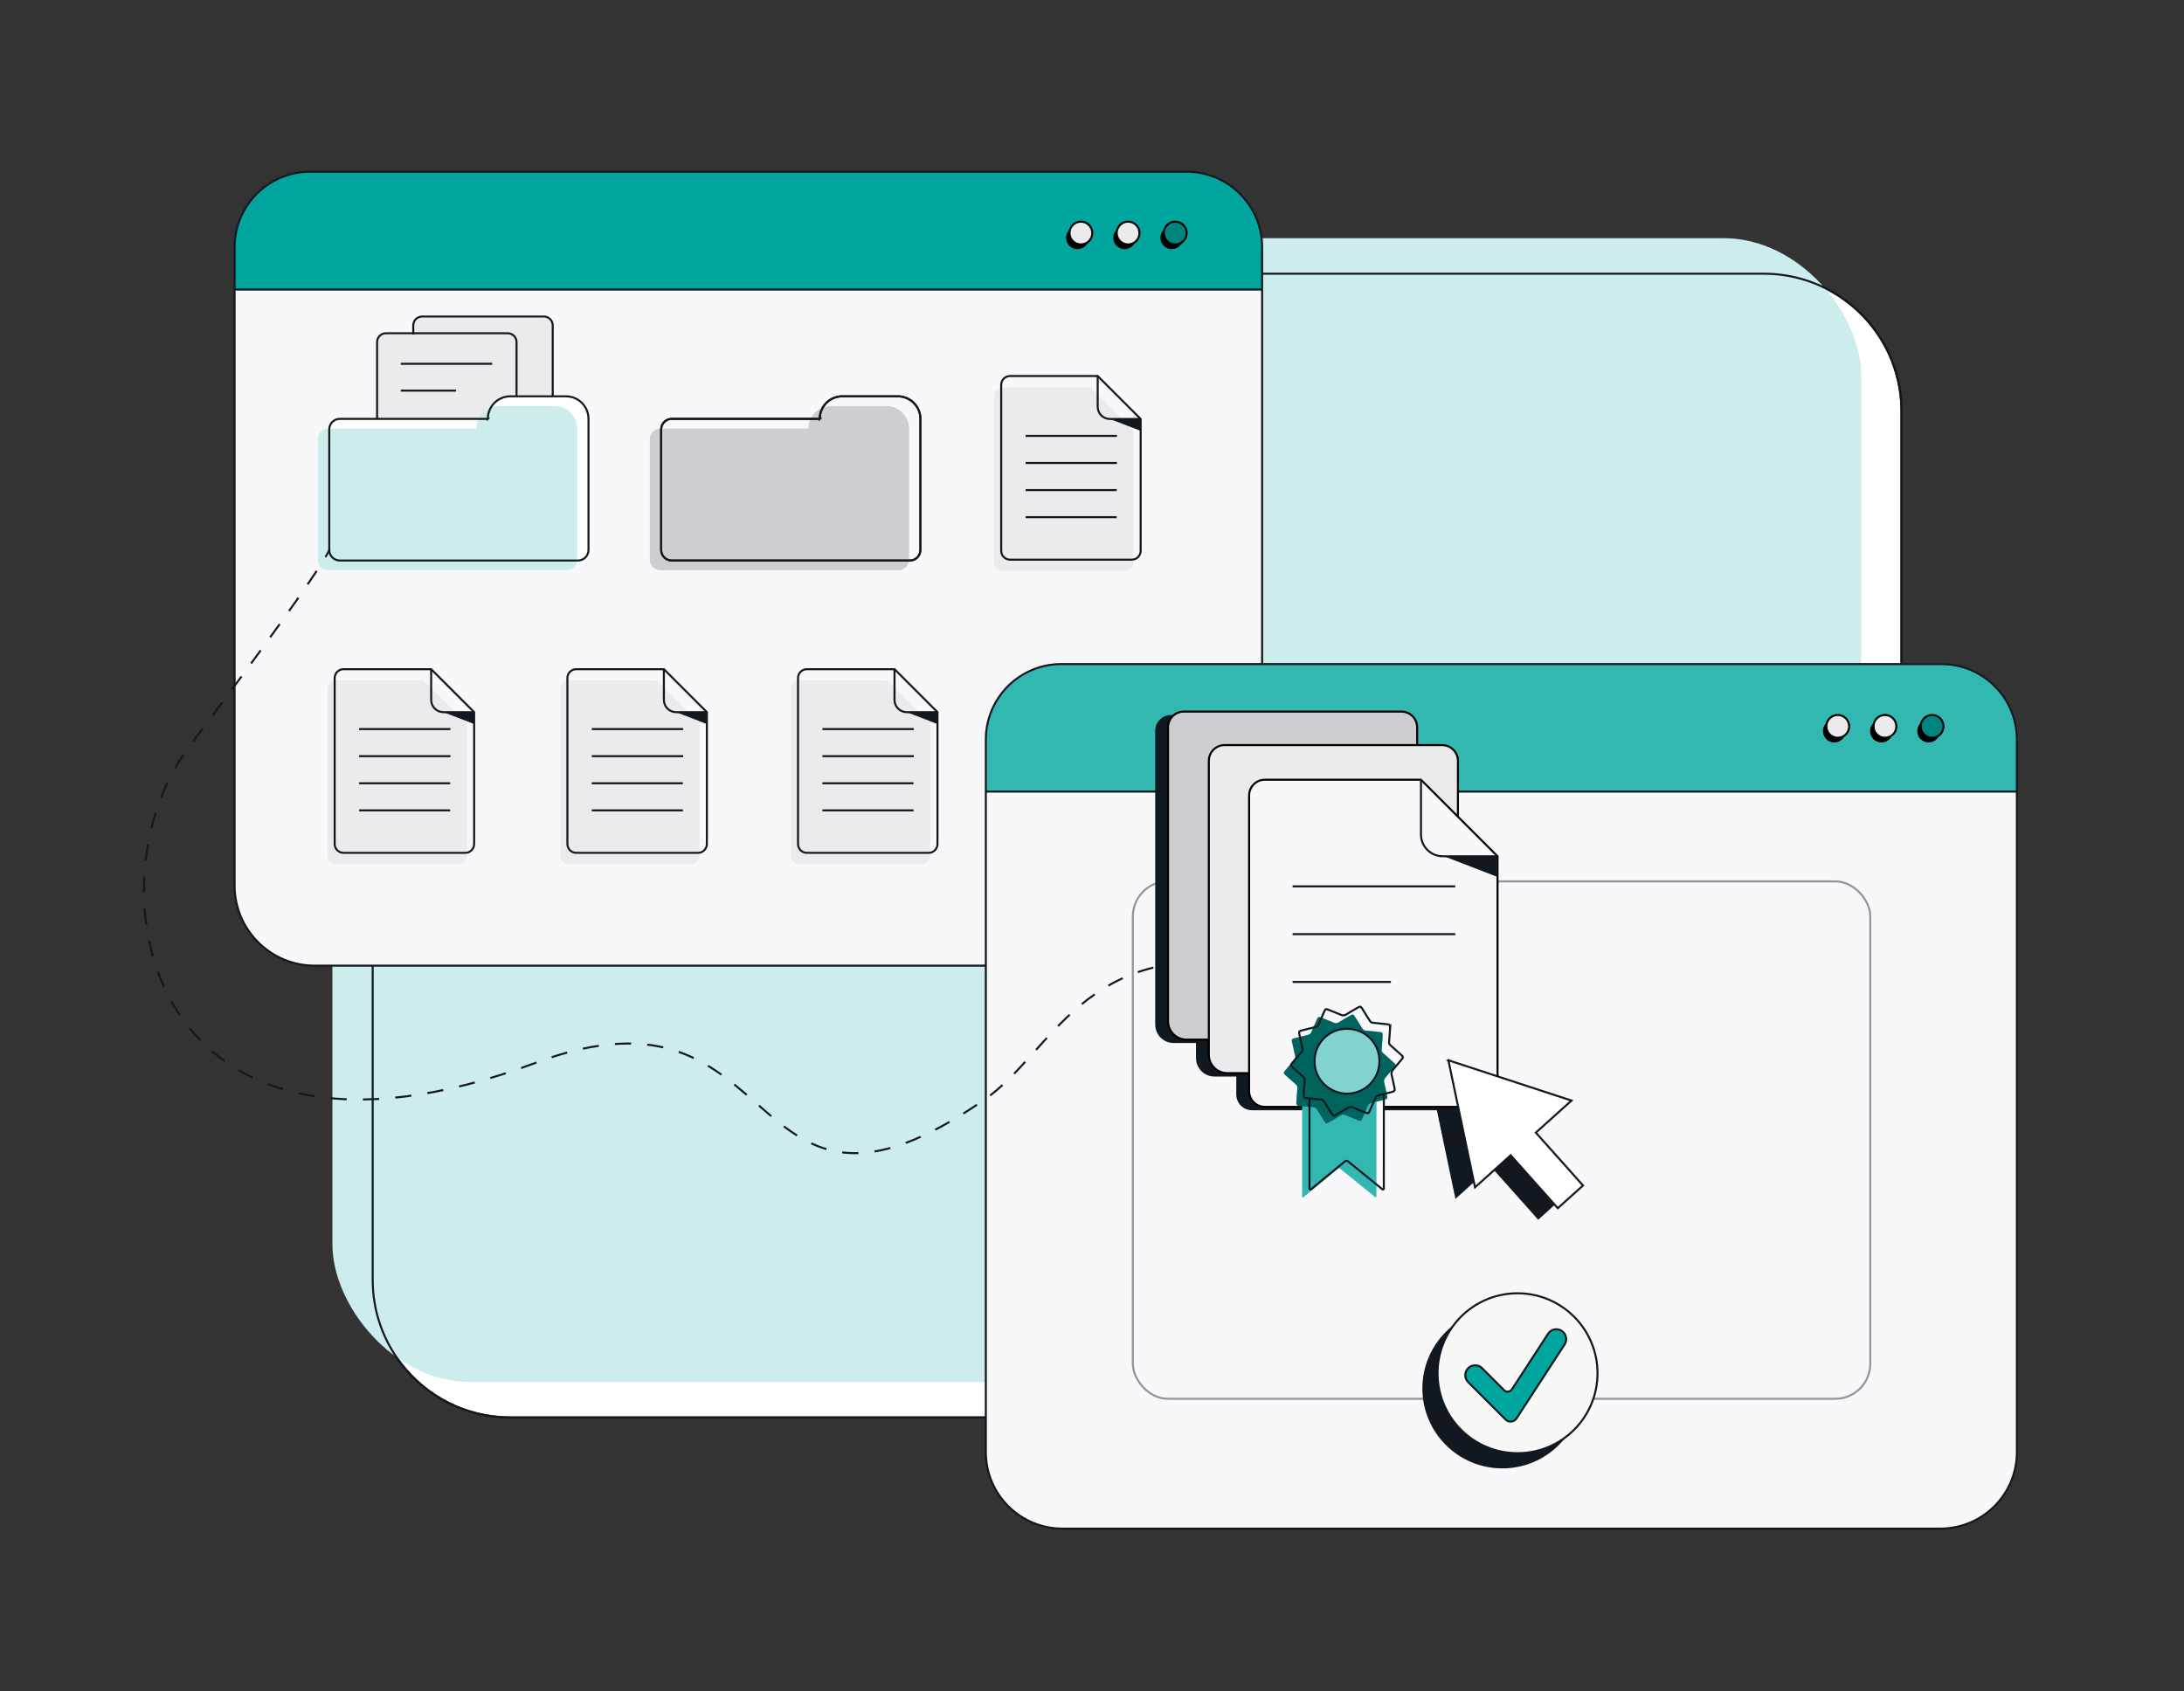<?xml version="1.0" encoding="UTF-8"?>
<svg xmlns="http://www.w3.org/2000/svg" id="Outline" viewBox="0 0 1080 836.426">
  <rect x="0" y="0" width="1080" height="836.426" fill="#333333" stroke="none"/>
  <defs>
    <style>.cls-1{stroke-dasharray:0 0 8.009 8.009;}.cls-1,.cls-2,.cls-3,.cls-4,.cls-5,.cls-6,.cls-7,.cls-8,.cls-9{stroke-miterlimit:10;}.cls-1,.cls-3,.cls-8,.cls-9{fill:none;}.cls-1,.cls-5,.cls-9{stroke:#111820;}.cls-10,.cls-5{fill:#fff;}.cls-11{fill:#00a69d;}.cls-12{fill:#33b8b1;}.cls-13,.cls-6{fill:#ebebed;}.cls-14,.cls-2{fill:#f8f7f9;}.cls-2,.cls-4,.cls-6,.cls-7{stroke:#000;}.cls-3{stroke-dasharray:0 5;}.cls-3,.cls-8{stroke:#94949f;}.cls-15{fill:#00645e;}.cls-16{fill:#80d3ce;}.cls-4{fill:#00857e;}.cls-17{fill:#ccedeb;}.cls-18{fill:#f8f8f7;}.cls-19{fill:#111820;}.cls-20,.cls-7{fill:#cdcdd2;}</style>
  </defs>
  <path class="cls-5" d="m940.296,203.429v429.58c0,37.58-30.47,68.05-68.05,68.05H252.346c-22.07,0-41.68-10.51-54.11-26.79-8.75-11.45-13.94-25.75-13.94-41.26V203.429c0-37.59,30.47-68.05,68.05-68.05h619.9c12.48,0,24.17,3.36,34.22,9.23h.01c20.22,11.79,33.82,33.71,33.82,58.82Z"></path>
  <rect class="cls-17" x="164.381" y="117.789" width="756" height="565.684" rx="68.053" ry="68.053"></rect>
  <path class="cls-9" d="m940.296,203.429v429.58c0,37.58-30.47,68.05-68.05,68.05H252.346c-22.07,0-41.68-10.51-54.11-26.79-8.75-11.45-13.94-25.75-13.94-41.26V203.429c0-37.59,30.47-68.05,68.05-68.05h619.9c12.48,0,24.17,3.36,34.22,9.23h.01c20.22,11.79,33.82,33.71,33.82,58.82Z"></path>
  <path class="cls-14" d="m624.129,138.119c0-42.98-34.843-53.388-77.823-53.388H193.833c-42.98,0-77.823,11.429-77.823,54.409v297.984c0,22.358,18.124,40.482,40.482,40.482h427.155c22.358,0,40.482-18.124,40.482-40.482V138.119Z"></path>
  <path class="cls-14" d="m487.497,717.964v-352.378c0-20.623,16.718-37.341,37.341-37.341h435.184c20.623,0,37.341,16.718,37.341,37.341v352.378c0,20.919-16.958,37.877-37.877,37.877h-434.113c-20.919,0-37.877-16.958-37.877-37.877Z"></path>
  <path class="cls-20" d="m399.751,211.973h0s-73.192 0-73.192 0c-2.881,0-5.217,2.336-5.217,5.217v59.627c0,2.881,2.336,5.217,5.217,5.217h117.763c2.881,0,5.217-2.336,5.217-5.217v-64.844h0c0-6.16-4.994-11.154-11.154-11.154h-27.481c-6.16,0-11.154,4.994-11.154,11.154Z"></path>
  <path class="cls-9" d="m405.359,207.165h0s-73.192 0-73.192 0c-2.881,0-5.217,2.336-5.217,5.217v59.627c0,2.881,2.336,5.217,5.217,5.217h117.763c2.881,0,5.217-2.336,5.217-5.217v-64.844h0c0-6.16-4.994-11.154-11.154-11.154h-27.481c-6.16,0-11.154,4.994-11.154,11.154Z"></path>
  <path class="cls-13" d="m273.325,243.686v-82.086c0-2.415-1.958-4.373-4.373-4.373h-60.223c-2.415,0-4.373,1.958-4.373,4.373v81.352c0,2.82,2.286,5.106,5.106,5.106h59.489c2.415,0,4.373-1.958,4.373-4.373Z"></path>
  <path class="cls-9" d="m273.325,243.014v-82.086c0-2.415-1.958-4.373-4.373-4.373h-60.223c-2.415,0-4.373,1.958-4.373,4.373v81.352c0,2.82,2.286,5.106,5.106,5.106h59.489c2.415,0,4.373-1.958,4.373-4.373Z"></path>
  <path class="cls-13" d="m255.437,251.958v-82.086c0-2.415-1.958-4.373-4.373-4.373h-60.223c-2.415,0-4.373,1.958-4.373,4.373v81.689c0,2.634,2.136,4.77,4.77,4.77h59.825c2.415,0,4.373-1.958,4.373-4.373Z"></path>
  <path class="cls-9" d="m255.437,251.285v-82.086c0-2.415-1.958-4.373-4.373-4.373h-60.223c-2.415,0-4.373,1.958-4.373,4.373v81.689c0,2.634,2.136,4.77,4.77,4.77h59.825c2.415,0,4.373-1.958,4.373-4.373Z"></path>
  <line class="cls-9" x1="198.195" y1="179.932" x2="243.363" y2="179.932"></line>
  <line class="cls-9" x1="198.195" y1="193.199" x2="225.475" y2="193.199"></line>
  <path class="cls-10" d="m241.226,207.165h0s-73.192 0-73.192 0c-2.881,0-5.217,2.336-5.217,5.217v59.627c0,2.881,2.336,5.217,5.217,5.217h117.763c2.881,0,5.217-2.336,5.217-5.217v-64.844h0c0-6.16-4.994-11.154-11.154-11.154h-27.481c-6.16,0-11.154,4.994-11.154,11.154Z"></path>
  <path class="cls-11" d="m116.01,143.215v-20.944c0-20.623,16.718-37.341,37.341-37.341h433.436c20.623,0,37.341,16.718,37.341,37.341v20.944H116.01Z"></path>
  <path class="cls-9" d="m624.129,328.444V122.271c0-20.623-16.718-37.341-37.341-37.341H153.351c-20.623,0-37.341,16.718-37.341,37.341v315.747c0,21.864,17.724,39.587,39.587,39.587h331.9"></path>
  <line class="cls-9" x1="116.01" y1="143.215" x2="624.129" y2="143.215"></line>
  <path class="cls-17" d="m235.618,211.973h0s-73.192 0-73.192 0c-2.881,0-5.217,2.336-5.217,5.217v59.627c0,2.881,2.336,5.217,5.217,5.217h117.763c2.881,0,5.217-2.336,5.217-5.217v-64.844h0c0-6.16-4.994-11.154-11.154-11.154h-27.481c-6.16,0-11.154,4.994-11.154,11.154Z"></path>
  <path class="cls-9" d="m241.226,207.165h0s-73.192 0-73.192 0c-2.881,0-5.217,2.336-5.217,5.217v59.627c0,2.881,2.336,5.217,5.217,5.217h117.763c2.881,0,5.217-2.336,5.217-5.217v-64.844h0c0-6.16-4.994-11.154-11.154-11.154h-27.481c-6.16,0-11.154,4.994-11.154,11.154Z"></path>
  <path class="cls-9" d="m405.359,207.165h0s-73.192 0-73.192 0c-2.881,0-5.217,2.336-5.217,5.217v59.627c0,2.881,2.336,5.217,5.217,5.217h117.763c2.881,0,5.217-2.336,5.217-5.217v-64.844h0c0-6.16-4.994-11.154-11.154-11.154h-27.481c-6.16,0-11.154,4.994-11.154,11.154Z"></path>
  <circle cx="532.806" cy="117.595" r="5.638"></circle>
  <circle cx="556.134" cy="117.595" r="5.638"></circle>
  <circle cx="579.462" cy="117.595" r="5.638"></circle>
  <circle class="cls-6" cx="534.513" cy="115.265" r="5.638"></circle>
  <circle class="cls-6" cx="557.84" cy="115.265" r="5.638"></circle>
  <circle class="cls-4" cx="581.168" cy="115.265" r="5.638"></circle>
  <rect class="cls-8" x="560.196" y="435.922" width="364.664" height="255.893" rx="17.315" ry="17.315"></rect>
  <path class="cls-12" d="m487.497,391.503v-25.99c0-20.623,16.718-37.341,37.341-37.341h435.38c20.623,0,37.341,16.718,37.341,37.341v25.99h-510.063Z"></path>
  <path class="cls-9" d="m997.363,718.163v-352.378c0-20.623-16.718-37.341-37.341-37.341h-435.184c-20.623,0-37.341,16.718-37.341,37.341v352.378c0,20.919,16.958,37.877,37.877,37.877h434.113c20.919,0,37.877-16.958,37.877-37.877Z"></path>
  <line class="cls-9" x1="487.497" y1="391.503" x2="997.363" y2="391.503"></line>
  <path class="cls-13" d="m491.519,195.944v82.086c0,2.415,1.958,4.373,4.373,4.373h60.223c2.415,0,4.373-1.958,4.373-4.373v-65.206l-21.253-21.253h-43.343c-2.415,0-4.373,1.958-4.373,4.373Z"></path>
  <path class="cls-9" d="m495.097,190.344v82.086c0,2.415,1.958,4.373,4.373,4.373h60.223c2.415,0,4.373-1.958,4.373-4.373v-65.206l-21.253-21.253h-43.343c-2.415,0-4.373,1.958-4.373,4.373Z"></path>
  <path class="cls-9" d="m564.065,207.225h-15.205c-3.34,0-6.048-2.708-6.048-6.048v-15.205"></path>
  <line class="cls-9" x1="507.171" y1="215.586" x2="552.338" y2="215.586"></line>
  <line class="cls-9" x1="507.171" y1="228.989" x2="552.338" y2="228.989"></line>
  <line class="cls-9" x1="507.171" y1="242.392" x2="552.203" y2="242.392"></line>
  <line class="cls-9" x1="507.171" y1="255.795" x2="552.203" y2="255.795"></line>
  <polygon class="cls-19" points="548.86 207.225 564.065 213.102 564.015 207.225 548.86 207.225"></polygon>
  <path class="cls-13" d="m161.922,340.948v82.086c0,2.415,1.958,4.373,4.373,4.373h60.223c2.415,0,4.373-1.958,4.373-4.373v-65.206l-21.253-21.253h-43.343c-2.415,0-4.373,1.958-4.373,4.373Z"></path>
  <path class="cls-9" d="m165.5,335.348v82.086c0,2.415,1.958,4.373,4.373,4.373h60.223c2.415,0,4.373-1.958,4.373-4.373v-65.206l-21.253-21.253h-43.343c-2.415,0-4.373,1.958-4.373,4.373Z"></path>
  <path class="cls-9" d="m234.468,352.229h-15.205c-3.34,0-6.048-2.708-6.048-6.048v-15.205"></path>
  <line class="cls-9" x1="177.574" y1="360.59" x2="222.742" y2="360.59"></line>
  <line class="cls-9" x1="177.574" y1="373.993" x2="222.742" y2="373.993"></line>
  <line class="cls-9" x1="177.574" y1="387.396" x2="222.606" y2="387.396"></line>
  <line class="cls-9" x1="177.574" y1="400.799" x2="222.606" y2="400.799"></line>
  <polygon class="cls-19" points="219.263 352.229 234.468 358.106 234.419 352.229 219.263 352.229"></polygon>
  <path class="cls-13" d="m277.002,340.948v82.086c0,2.415,1.958,4.373,4.373,4.373h60.223c2.415,0,4.373-1.958,4.373-4.373v-65.206l-21.253-21.253h-43.343c-2.415,0-4.373,1.958-4.373,4.373Z"></path>
  <path class="cls-9" d="m280.58,335.348v82.086c0,2.415,1.958,4.373,4.373,4.373h60.223c2.415,0,4.373-1.958,4.373-4.373v-65.206l-21.253-21.253h-43.343c-2.415,0-4.373,1.958-4.373,4.373Z"></path>
  <path class="cls-9" d="m349.548,352.229h-15.205c-3.34,0-6.048-2.708-6.048-6.048v-15.205"></path>
  <line class="cls-9" x1="292.654" y1="360.59" x2="337.821" y2="360.59"></line>
  <line class="cls-9" x1="292.654" y1="373.993" x2="337.821" y2="373.993"></line>
  <line class="cls-9" x1="292.654" y1="387.396" x2="337.686" y2="387.396"></line>
  <line class="cls-9" x1="292.654" y1="400.799" x2="337.686" y2="400.799"></line>
  <polygon class="cls-19" points="334.343 352.229 349.548 358.106 349.498 352.229 334.343 352.229"></polygon>
  <path class="cls-13" d="m391.049,340.948v82.086c0,2.415,1.958,4.373,4.373,4.373h60.223c2.415,0,4.373-1.958,4.373-4.373v-65.206l-21.253-21.253h-43.343c-2.415,0-4.373,1.958-4.373,4.373Z"></path>
  <path class="cls-9" d="m394.626,335.348v82.086c0,2.415,1.958,4.373,4.373,4.373h60.223c2.415,0,4.373-1.958,4.373-4.373v-65.206l-21.253-21.253h-43.343c-2.415,0-4.373,1.958-4.373,4.373Z"></path>
  <path class="cls-9" d="m463.595,352.229h-15.205c-3.34,0-6.048-2.708-6.048-6.048v-15.205"></path>
  <line class="cls-9" x1="406.701" y1="360.59" x2="451.868" y2="360.59"></line>
  <line class="cls-9" x1="406.701" y1="373.993" x2="451.868" y2="373.993"></line>
  <line class="cls-9" x1="406.701" y1="387.396" x2="451.733" y2="387.396"></line>
  <line class="cls-9" x1="406.701" y1="400.799" x2="451.733" y2="400.799"></line>
  <polygon class="cls-19" points="448.39 352.229 463.595 358.106 463.545 352.229 448.39 352.229"></polygon>
  <circle cx="907.072" cy="361.584" r="5.638"></circle>
  <circle cx="930.4" cy="361.584" r="5.638"></circle>
  <circle cx="953.728" cy="361.584" r="5.638"></circle>
  <circle class="cls-6" cx="908.778" cy="359.255" r="5.638"></circle>
  <circle class="cls-6" cx="932.106" cy="359.255" r="5.638"></circle>
  <circle class="cls-4" cx="955.434" cy="359.255" r="5.638"></circle>
  <path class="cls-9" d="m629.858,479.842c-1.321-.29-2.626-.563-3.915-.821"></path>
  <path class="cls-1" d="m618.054,477.614c-82.068-12.842-97.57,42.923-131.224,66.248-122.495,84.898-94.953-65.638-221.614-18.315-192.727,72.007-223.365-87.625-171.791-156.109,42.566-56.522,59.042-80.503,65.406-90.506"></path>
  <path class="cls-9" d="m160.936,275.53c1.73-2.901,1.881-3.521,1.881-3.521"></path>
  <path class="cls-3" d="m698.14,497.951v118.883c0,3.497,2.835,6.333,6.333,6.333h87.219c3.497,0,6.333-2.835,6.333-6.333v-94.436l-30.78-30.78h-62.772c-3.497,0-6.333,2.835-6.333,6.333Z"></path>
  <circle class="cls-19" cx="742.917" cy="686.704" r="39.545"></circle>
  <circle class="cls-18" cx="750.431" cy="679.19" r="39.545"></circle>
  <circle class="cls-9" cx="750.431" cy="679.19" r="39.545"></circle>
  <path class="cls-11" d="m746.992,703.107c-.938,0-1.821-.366-2.486-1.031l-18.488-18.49c-1.898-1.898-1.898-4.988,0-6.886.92-.92,2.143-1.427,3.443-1.427,1.301,0,2.523.507,3.443,1.427l10.86,10.86c.476.476,1.108.738,1.779.738.858,0,1.649-.429,2.116-1.147l17.869-27.483c.904-1.388,2.432-2.216,4.089-2.216.94,0,1.856.272,2.648.787,2.251,1.464,2.893,4.487,1.43,6.737l-23.749,36.529c-.652,1.003-1.757,1.602-2.955,1.602Z"></path>
  <path class="cls-19" d="m769.618,657.952c.816,0,1.641.228,2.376.706,2.024,1.317,2.597,4.023,1.283,6.045l-23.749,36.53c-.587.903-1.557,1.374-2.535,1.374-.766,0-1.537-.289-2.133-.885l-18.487-18.49c-1.707-1.707-1.707-4.472,0-6.179.853-.854,1.971-1.28,3.09-1.28,1.118,0,2.236.427,3.09,1.28l10.86,10.86c.596.596,1.367.885,2.133.885.978,0,1.948-.471,2.535-1.374l17.868-27.483c.839-1.288,2.24-1.989,3.67-1.989m0-1h0c-1.827 0-3.512.913-4.508,2.443l-17.869,27.484c-.374.576-1.009.919-1.697.919-.538,0-1.044-.21-1.426-.592l-10.86-10.86c-1.014-1.015-2.363-1.573-3.797-1.573-1.434,0-2.782.559-3.797,1.573-2.093,2.094-2.093,5.5 0,7.593l18.487,18.49c.759.76,1.768,1.178,2.84,1.178,1.368,0,2.629-.684,3.374-1.829l23.749-36.529c1.613-2.482.906-5.814-1.576-7.429-.874-.568-1.883-.868-2.921-.868h0Z"></path>
  <path class="cls-19" d="m694.449,508.055v-146.619c0-4.313-3.497-7.81-7.81-7.81h-107.568c-4.313,0-7.81,3.497-7.81,7.81v145.308c0,5.037,4.083,9.121,9.121,9.121h106.257c4.313,0,7.81-3.497,7.81-7.81Z"></path>
  <path class="cls-19" d="m714.617,524.633v-146.619c0-4.313-3.497-7.81-7.81-7.81h-107.568c-4.313,0-7.81,3.497-7.81,7.81v145.308c0,5.037,4.083,9.121,9.121,9.121h106.257c4.313,0,7.81-3.497,7.81-7.81Z"></path>
  <path class="cls-19" d="m611.348,395.118v146.213c0,4.302,3.487,7.789,7.789,7.789h107.27c4.302,0,7.789-3.487,7.789-7.789v-116.146l-37.856-37.856h-77.203c-4.302,0-7.789,3.487-7.789,7.789Z"></path>
  <path class="cls-19" d="m706.548,530.12l13.171,62.829,17.62-15.841,23.316,26.164,12.459-11.213-23.316-26.164,17.62-15.841-30.435-9.967-30.435-9.967Z"></path>
  <path class="cls-7" d="m700.79,506.369v-146.619c0-4.313-3.497-7.81-7.81-7.81h-107.568c-4.313,0-7.81,3.497-7.81,7.81v145.308c0,5.037,4.083,9.121,9.121,9.121h106.257c4.313,0,7.81-3.497,7.81-7.81Z"></path>
  <path class="cls-6" d="m720.958,522.948v-146.619c0-4.313-3.497-7.81-7.81-7.81h-107.568c-4.313,0-7.81,3.497-7.81,7.81v145.308c0,5.037,4.083,9.121,9.121,9.121h106.257c4.313,0,7.81-3.497,7.81-7.81Z"></path>
  <path class="cls-2" d="m617.689,393.432v146.213c0,4.302,3.487,7.789,7.789,7.789h107.27c4.302,0,7.789-3.487,7.789-7.789v-116.146l-37.856-37.856h-77.203c-4.302,0-7.789,3.487-7.789,7.789Z"></path>
  <path class="cls-9" d="m740.536,423.5h-27.083c-5.95,0-10.773-4.823-10.773-10.773v-27.083"></path>
  <line class="cls-9" x1="639.196" y1="438.393" x2="719.649" y2="438.393"></line>
  <line class="cls-9" x1="639.196" y1="462.025" x2="719.649" y2="462.025"></line>
  <line class="cls-9" x1="639.196" y1="485.656" x2="687.786" y2="485.656"></line>
  <polygon class="cls-19" points="714.05 423.5 740.536 433.737 740.45 423.5 714.05 423.5"></polygon>
  <path class="cls-5" d="m716.234,524.401l13.171,62.829,17.62-15.841,23.316,26.164,12.459-11.213-23.316-26.164,17.62-15.841-30.435-9.967-30.435-9.967Z"></path>
  <path class="cls-10" d="m684.315,540.987c-.023,5.103-.008,22.61-.006,27.713 0.0.563 0,1.126 0,1.689h-.004c0,5.631.004,11.261-.008,16.892-.001.362.189.872-.264,1.043-.356.134-.632-.285-.9-.502-5.307-4.296-10.612-8.594-15.902-12.909-1.327-1.082-1.405-1.129-2.734-.036-5.218,4.288-10.425,8.589-15.642,12.878-.316.26-.617.778-1.072.561-.435-.209-.239-.767-.239-1.17-.008-10.786.004-33.117-.015-43.904"></path>
  <path class="cls-12" d="m680.679,544.813c-.023,5.103-.008,22.61-.006,27.713 0.0.563 0,1.126 0,1.689h-.004c0,5.631.004,11.261-.008,16.892-.001.362.189.872-.264,1.043-.356.134-.632-.285-.9-.502-5.307-4.296-10.612-8.594-15.902-12.909-1.327-1.082-1.405-1.129-2.734-.036-5.218,4.288-10.425,8.589-15.642,12.878-.316.26-.617.778-1.072.561-.435-.209-.239-.767-.239-1.17-.008-10.786.004-33.117-.015-43.904"></path>
  <path class="cls-15" d="m683.776,512.504c-.156,2.128-.296,4.389-.502,6.644-.061.664.084,1.144.585,1.585,1.867,1.645,3.71,3.318,5.567,4.975.851.76.904,1.072.163,1.974-1.46,1.777-2.924,3.553-4.433,5.288-.66.758-.87,1.502-.617,2.503.525,2.076.94,4.18,1.382,6.276.318,1.507.122,1.802-1.39,2.187-2.168.551-4.334,1.113-6.51,1.633-.739.176-1.206.546-1.509,1.259-.922,2.176-1.89,4.333-2.857,6.489-.542,1.209-.798,1.302-2.045.801-2.164-.869-4.334-1.725-6.482-2.631-.743-.313-1.356-.254-2.043.163-1.913,1.159-3.863,2.258-5.794,3.388-1.398.819-1.649.769-2.493-.571-1.226-1.947-2.462-3.887-3.66-5.851-.384-.629-.875-.891-1.608-.954-2.414-.208-4.821-.495-7.233-.73-.888-.086-1.32-.542-1.264-1.423.146-2.323.266-4.649.487-6.965.086-.896-.057-1.585-.752-2.189-1.712-1.488-3.402-3.001-5.082-4.526-1.119-1.016-1.116-1.277-.168-2.412,1.515-1.814,3.01-3.645,4.545-5.441.412-.483.525-.951.387-1.558-.538-2.364-1.061-4.733-1.562-7.105-.257-1.219-.069-1.509,1.137-1.821,2.258-.583,4.516-1.167,6.786-1.699.814-.191,1.307-.594,1.633-1.375.899-2.151,1.867-4.274,2.812-6.406.521-1.174.758-1.277,1.956-.803,2.109.835,4.233,1.639,6.311,2.548.945.413,1.694.334,2.556-.202,1.899-1.182,3.849-2.282,5.785-3.403,1.098-.635,1.41-.572,2.084.483,1.29,2.018,2.565,4.045,3.819,6.086.361.587.797.887,1.507.95,2.413.214,4.821.493,7.231.744,1.104.115,1.278.379,1.271,2.087Z"></path>
  <path class="cls-9" d="m687.412,508.677c-.156,2.128-.296,4.389-.502,6.644-.061.664.084,1.144.585,1.585,1.867,1.645,3.71,3.318,5.567,4.975.851.76.904,1.072.163,1.974-1.46,1.777-2.924,3.553-4.433,5.288-.66.758-.87,1.502-.617,2.503.525,2.076.94,4.18,1.382,6.276.318,1.507.122,1.802-1.39,2.187-2.168.551-4.334,1.113-6.51,1.633-.739.176-1.206.546-1.509,1.259-.922,2.176-1.89,4.333-2.857,6.489-.542,1.209-.798,1.302-2.045.801-2.164-.869-4.334-1.725-6.482-2.631-.743-.313-1.356-.254-2.043.163-1.913,1.159-3.863,2.258-5.794,3.388-1.398.819-1.649.769-2.493-.571-1.226-1.947-2.462-3.887-3.66-5.851-.384-.629-.875-.891-1.608-.954-2.414-.208-4.821-.495-7.233-.73-.888-.086-1.32-.542-1.264-1.423.146-2.323.266-4.649.487-6.965.086-.896-.057-1.585-.752-2.189-1.712-1.488-3.402-3.001-5.082-4.526-1.119-1.016-1.116-1.277-.168-2.412,1.515-1.814,3.01-3.645,4.545-5.441.412-.483.525-.951.387-1.558-.538-2.364-1.061-4.733-1.562-7.105-.257-1.219-.069-1.509,1.137-1.821,2.258-.583,4.516-1.167,6.786-1.699.814-.191,1.307-.594,1.633-1.375.899-2.151,1.867-4.274,2.812-6.406.521-1.174.758-1.277,1.956-.803,2.109.835,4.233,1.639,6.311,2.548.945.413,1.694.334,2.556-.202,1.899-1.182,3.849-2.282,5.785-3.403,1.098-.635,1.41-.572,2.084.483,1.29,2.018,2.565,4.045,3.819,6.086.361.587.797.887,1.507.95,2.413.214,4.821.493,7.231.744,1.104.115,1.278.379,1.271,2.087Z"></path>
  <path class="cls-16" d="m666.026,540.905c-.194,0-.388-.003-.583-.01-8.618-.3-15.513-7.537-15.372-16.132-.069-4.095,1.604-8.175,4.587-11.209,2.998-3.049,7.037-4.728,11.374-4.728l.153.001c8.993.08,16.002,7.118,15.957,16.023-.045,9.003-7.125,16.056-16.116,16.056-0,0,0,0,0,0Z"></path>
  <path class="cls-19" d="m666.032,509.325l.148.001c8.713.077,15.504,6.895,15.461,15.521-.044,8.724-6.903,15.559-15.616,15.559-.188,0-.376-.003-.566-.01-7.28-.253-15.042-6.299-14.889-15.658-.066-3.945,1.553-7.894,4.444-10.834,2.903-2.953,6.816-4.579,11.018-4.579m0-1c-9.836,0-16.6,8.197-16.461,16.429-.153,9.333,7.528,16.351,15.854,16.64.201.007.401.011.6.011,9.027,0,16.568-7.1,16.616-16.553.045-8.856-6.885-16.441-16.452-16.526-.052-0-.105-.001-.157-.001h0Z"></path>
  <path class="cls-9" d="m684.315,540.987c-.023,5.103-.008,22.61-.006,27.713 0.0.563 0,1.126 0,1.689h-.004c0,5.631.004,11.261-.008,16.892-.001.362.189.872-.264,1.043-.356.134-.632-.285-.9-.502-5.307-4.296-10.612-8.594-15.902-12.909-1.327-1.082-1.405-1.129-2.734-.036-5.218,4.288-10.425,8.589-15.642,12.878-.316.26-.617.778-1.072.561-.435-.209-.239-.767-.239-1.17-.008-10.786.004-33.117-.015-43.904"></path>
</svg>

